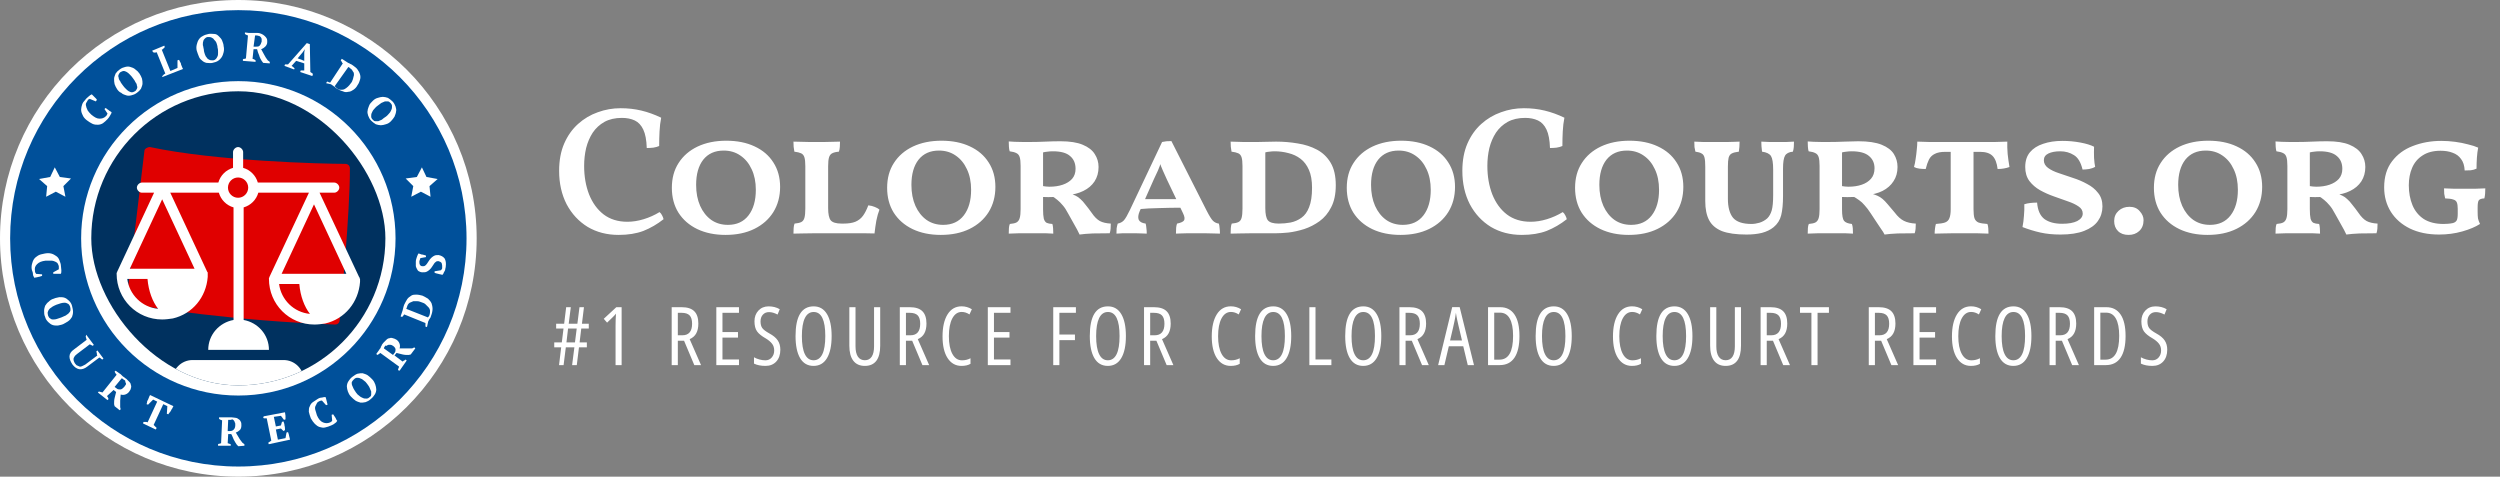 <svg width="493" height="94" viewBox="0 0 493 94" fill="none" xmlns="http://www.w3.org/2000/svg">
<rect x="0" y="0" width="493" height="94" fill="#808080" stroke="none"/>
<path d="M47 94C72.957 94 94 72.957 94 47C94 21.043 72.957 0 47 0C21.043 0 0 21.043 0 47C0 72.957 21.043 94 47 94Z" fill="white"/>
<path d="M47 92C71.853 92 92 71.853 92 47C92 22.147 71.853 2 47 2C22.147 2 2 22.147 2 47C2 71.853 22.147 92 47 92Z" fill="#00509A"/>
<path d="M8.3 54.1V54.4C8.2 54.4 8.1 54.5 8 54.5C7.9 54.5 7.8 54.6 7.6 54.6C7.5 54.6 7.3 54.7 7.2 54.7C7.1 54.7 7 54.7 6.8 54.8C6.7 54.6 6.5 54.4 6.5 54.1C6.5 53.8 6.4 53.5 6.3 53.3C6.2 52.9 6.2 52.5 6.3 52.1C6.4 51.7 6.5 51.4 6.7 51.1C6.9 50.8 7.2 50.6 7.5 50.4C7.8 50.2 8.3 50.1 8.8 50C9.3 49.9 9.7 49.9 10.1 50C10.5 50.1 10.8 50.3 11.1 50.5C11.4 50.7 11.6 51 11.7 51.3C11.8 51.6 12 52 12 52.3C12 52.6 12.1 53 12.1 53.3C12.1 53.6 12.1 53.8 12 54C11.9 54 11.8 54 11.7 54C11.6 54 11.4 54 11.3 54C11.2 54 11 54 10.9 54C10.8 54 10.6 54 10.5 54V53.7L11.6 53.1C11.6 53 11.6 53 11.6 52.9C11.6 52.8 11.6 52.7 11.6 52.6C11.6 52.4 11.5 52.2 11.4 52C11.3 51.8 11.1 51.7 10.9 51.6C10.7 51.5 10.4 51.4 10.1 51.4C9.8 51.4 9.4 51.4 9 51.4C8.2 51.5 7.7 51.7 7.3 52.1C6.9 52.5 6.8 52.9 6.9 53.4C6.9 53.5 6.9 53.7 7 53.8C7.1 53.9 7.1 54 7.1 54L8.3 54.1Z" fill="white"/>
<path d="M10.6 58.9C11 58.7 11.4 58.7 11.7 58.6C12.1 58.6 12.4 58.6 12.7 58.7C13 58.8 13.3 59 13.6 59.3C13.9 59.6 14.1 59.9 14.2 60.3C14.3 60.7 14.4 61.1 14.4 61.5C14.4 61.9 14.3 62.2 14.2 62.5C14 62.8 13.8 63.1 13.5 63.3C13.2 63.5 12.9 63.7 12.5 63.9C12.1 64.1 11.7 64.1 11.4 64.2C11 64.2 10.7 64.2 10.4 64.1C10.1 64 9.8 63.8 9.5 63.5C9.2 63.2 9 62.9 8.9 62.5C8.7 62.1 8.7 61.7 8.7 61.3C8.7 60.9 8.8 60.6 8.9 60.3C9.1 60 9.3 59.7 9.6 59.5C9.9 59.2 10.2 59 10.6 58.9ZM11.1 60.1C10.8 60.2 10.5 60.4 10.3 60.5C10.1 60.7 9.8 60.8 9.7 61C9.5 61.2 9.5 61.4 9.4 61.6C9.4 61.8 9.4 62 9.5 62.3C9.6 62.5 9.7 62.7 9.9 62.8C10 62.9 10.2 63 10.4 63C10.6 63 10.9 63 11.2 62.9C11.5 62.8 11.8 62.7 12.1 62.6C12.4 62.5 12.7 62.3 13 62.2C13.2 62 13.5 61.9 13.6 61.7C13.8 61.5 13.9 61.3 13.9 61.1C13.9 60.9 13.9 60.7 13.8 60.4C13.7 60.2 13.6 60 13.4 59.9C13.2 59.8 13 59.7 12.8 59.7C12.6 59.7 12.3 59.7 12 59.8C11.7 59.9 11.4 60 11.1 60.1Z" fill="white"/>
<path d="M17 66L18.5 68L18.3 68.2C18.1 68.1 17.9 68 17.7 67.9L15.2 69.8C15 70 14.8 70.1 14.7 70.3C14.6 70.5 14.5 70.6 14.5 70.8C14.5 71 14.5 71.1 14.6 71.3C14.7 71.5 14.7 71.6 14.9 71.8C15 71.9 15.1 72.1 15.3 72.1C15.4 72.2 15.6 72.2 15.7 72.3C15.9 72.3 16 72.3 16.2 72.2C16.4 72.1 16.6 72 16.8 71.9L19.2 70.1C19.1 70 19.1 69.9 19.1 69.7C19.1 69.6 19 69.4 19 69.3L19.2 69.1L20.4 70.7L20.2 70.9C20.1 70.9 20 70.8 19.9 70.7C19.8 70.6 19.7 70.6 19.6 70.5L17.2 72.3C16.7 72.7 16.1 72.9 15.6 72.8C15.1 72.7 14.7 72.4 14.3 71.9C13.9 71.3 13.7 70.8 13.7 70.3C13.7 69.8 14 69.3 14.6 68.9L17.1 67C17 66.9 17 66.8 17 66.7C17 66.6 16.9 66.5 16.9 66.4L17 66Z" fill="white"/>
<path d="M21.1 78.1C21.2 78.2 21.2 78.3 21.3 78.4C21.3 78.5 21.4 78.6 21.4 78.7L21.2 78.9L19.3 77.4L19.5 77.2C19.6 77.2 19.7 77.3 19.9 77.3C20 77.3 20.1 77.4 20.2 77.4L23 73.9C22.8 73.7 22.7 73.5 22.6 73.3L22.8 73.1L23.5 73.6C23.6 73.7 23.7 73.7 23.8 73.8C23.9 73.9 24 74 24.1 74.1C24.2 74.2 24.3 74.3 24.5 74.4C24.6 74.5 24.7 74.6 24.9 74.7C25.1 74.9 25.3 75.1 25.5 75.3C25.7 75.5 25.8 75.7 25.8 75.9C25.9 76.1 25.9 76.3 25.8 76.6C25.8 76.8 25.6 77 25.5 77.2C25.3 77.5 25 77.7 24.7 77.8C24.4 77.9 24.1 77.9 23.8 77.8C23.8 78.2 23.7 78.6 23.7 79C23.7 79.4 23.7 79.8 23.7 80.3L23.8 80.7L23.6 80.9L22.6 80.1L22.5 79.7C22.5 79.3 22.5 78.9 22.6 78.5C22.7 78.1 22.8 77.7 22.9 77.3L22.4 76.9L21.1 78.1ZM24.3 74.8C24.2 74.7 24.1 74.6 24 74.6L22.6 76.3L23 76.6C23.2 76.8 23.5 76.8 23.7 76.8C24 76.8 24.2 76.6 24.5 76.3C24.6 76.1 24.7 76 24.8 75.9C24.8 75.8 24.9 75.6 24.8 75.5C24.7 75.4 24.7 75.2 24.7 75.1C24.7 75 24.4 74.9 24.3 74.8Z" fill="white"/>
<path d="M30.7 84.7L28.2 83.5L28.3 83.2C28.4 83.2 28.5 83.2 28.7 83.2C28.8 83.2 29 83.2 29.1 83.3L31 79.2L30.2 78.8L29.2 79.8L28.9 79.7C28.9 79.6 29 79.5 29 79.3C29 79.1 29.1 79 29.2 78.8C29.3 78.6 29.3 78.5 29.4 78.3C29.5 78.1 29.5 78 29.6 77.9L34.2 80.1C34.1 80.2 34.1 80.3 34 80.5C33.9 80.6 33.8 80.8 33.7 81C33.6 81.2 33.5 81.3 33.4 81.4C33.3 81.5 33.2 81.7 33.2 81.7L32.9 81.6L33 80.1L32.2 79.7L30.3 83.8C30.4 83.9 30.5 84 30.6 84.1C30.7 84.2 30.8 84.3 30.9 84.4L30.7 84.7Z" fill="white"/>
<path d="M44.9 87.4C45 87.4 45.1 87.5 45.2 87.5C45.3 87.5 45.4 87.6 45.5 87.6V87.9H43V87.6C43.1 87.5 43.2 87.5 43.3 87.5C43.4 87.5 43.5 87.4 43.6 87.4L43.8 82.9C43.5 82.8 43.3 82.7 43.2 82.6V82.3H44C44.1 82.3 44.2 82.3 44.4 82.3C44.5 82.3 44.7 82.3 44.8 82.3C44.9 82.3 45.1 82.3 45.3 82.3C45.5 82.3 45.6 82.3 45.7 82.3C46 82.3 46.3 82.4 46.5 82.4C46.7 82.4 47 82.6 47.1 82.7C47.3 82.8 47.4 83 47.5 83.2C47.6 83.4 47.6 83.6 47.6 83.9C47.6 84.3 47.5 84.6 47.3 84.8C47.1 85 46.8 85.2 46.5 85.3C46.7 85.6 46.9 86 47.1 86.3C47.3 86.7 47.6 87 47.8 87.3L48.2 87.6V87.9L47 88L46.7 87.7C46.5 87.4 46.3 87.1 46.1 86.7C45.9 86.3 45.8 85.9 45.6 85.6H45L44.9 87.4ZM45.4 82.8C45.2 82.8 45.1 82.8 45 82.8L44.9 85H45.4C45.7 85 45.9 84.9 46.1 84.7C46.3 84.5 46.4 84.2 46.4 83.8C46.4 83.6 46.4 83.4 46.3 83.3C46.3 83.2 46.2 83 46.1 82.9C46 82.8 45.9 82.7 45.8 82.7C45.7 82.7 45.6 82.8 45.4 82.8Z" fill="white"/>
<path d="M56.2 81.3C56.2 81.5 56.3 81.8 56.3 82C56.3 82.2 56.3 82.5 56.3 82.7L56 82.8L55.4 82L54 82.2L54.4 84.1L55.4 83.9L55.6 83.2L55.9 83.1C56 83.4 56.1 83.6 56.1 83.9C56.2 84.2 56.2 84.5 56.2 84.8L55.9 85L55.4 84.5L54.4 84.7L54.8 86.7L56.3 86.4L56.5 85.3L56.8 85.2C56.8 85.3 56.9 85.4 56.9 85.5C56.9 85.6 57 85.7 57 85.9C57 86 57.1 86.2 57.1 86.3C57.1 86.4 57.2 86.6 57.2 86.7L53 87.6L52.9 87.3C53 87.2 53.1 87.2 53.2 87.1C53.3 87 53.4 87 53.5 86.9L52.6 82.5C52.5 82.5 52.4 82.5 52.2 82.5C52.1 82.5 52 82.5 51.9 82.4L52 82.1L56.2 81.3Z" fill="white"/>
<path d="M65.4 81.8L65.7 81.7C65.8 81.8 65.8 81.9 65.9 82C66 82.1 66 82.2 66.1 82.3C66.2 82.4 66.2 82.5 66.3 82.7C66.4 82.8 66.4 82.9 66.5 83C66.4 83.2 66.2 83.4 66 83.5C65.8 83.7 65.5 83.8 65.3 83.9C64.9 84.1 64.5 84.2 64.1 84.3C63.7 84.4 63.4 84.3 63 84.2C62.7 84.1 62.4 83.9 62.1 83.6C61.8 83.3 61.6 83 61.3 82.5C61.1 82 61 81.6 60.9 81.2C60.9 80.8 60.9 80.4 61.1 80.1C61.2 79.8 61.4 79.5 61.7 79.3C62 79.1 62.3 78.9 62.6 78.7C62.9 78.5 63.2 78.4 63.5 78.4C63.8 78.3 64 78.3 64.2 78.3C64.2 78.4 64.3 78.5 64.3 78.6C64.3 78.7 64.4 78.9 64.4 79C64.4 79.1 64.5 79.3 64.5 79.4C64.5 79.5 64.6 79.7 64.6 79.8L64.3 79.9L63.5 79C63.4 79 63.4 79 63.3 79C63.2 79 63.1 79.1 63 79.1C62.8 79.2 62.6 79.3 62.5 79.5C62.4 79.7 62.3 79.9 62.2 80.1C62.1 80.3 62.1 80.6 62.2 80.9C62.3 81.2 62.4 81.6 62.5 81.9C62.8 82.6 63.2 83.1 63.7 83.3C64.2 83.5 64.6 83.5 65.1 83.3C65.2 83.2 65.3 83.2 65.4 83.1C65.5 83 65.5 83 65.5 82.9L65.4 81.8Z" fill="white"/>
<path d="M69.2 78.2C68.9 77.9 68.7 77.5 68.6 77.2C68.5 76.9 68.4 76.5 68.4 76.2C68.4 75.9 68.5 75.5 68.7 75.2C68.9 74.9 69.1 74.6 69.5 74.3C69.9 74 70.2 73.8 70.5 73.7C70.9 73.6 71.2 73.6 71.5 73.6C71.8 73.7 72.2 73.8 72.5 74C72.8 74.2 73.1 74.5 73.4 74.8C73.7 75.1 73.9 75.5 74 75.8C74.1 76.1 74.2 76.5 74.2 76.8C74.2 77.1 74.1 77.5 73.9 77.8C73.7 78.1 73.5 78.4 73.1 78.7C72.8 79 72.4 79.2 72.1 79.3C71.7 79.4 71.4 79.4 71.1 79.4C70.8 79.3 70.4 79.2 70.1 79C69.8 78.8 69.5 78.5 69.2 78.2ZM70.2 77.4C70.4 77.7 70.6 77.9 70.9 78.1C71.1 78.3 71.4 78.4 71.6 78.5C71.8 78.6 72 78.6 72.3 78.6C72.5 78.6 72.7 78.5 72.9 78.3C73.1 78.2 73.2 78 73.2 77.8C73.2 77.6 73.2 77.4 73.2 77.2C73.1 77 73 76.7 72.9 76.5C72.8 76.2 72.6 76 72.4 75.7C72.2 75.4 72 75.2 71.7 75C71.5 74.8 71.3 74.7 71 74.6C70.8 74.5 70.6 74.5 70.4 74.5C70.2 74.5 70 74.6 69.8 74.8C69.6 75 69.5 75.1 69.4 75.3C69.3 75.5 69.4 75.7 69.4 75.9C69.5 76.1 69.6 76.4 69.7 76.6C69.8 76.8 70 77.1 70.2 77.4Z" fill="white"/>
<path d="M79.4 71.3C79.5 71.2 79.6 71.1 79.7 71.1C79.8 71 79.9 71 80 70.9L80.2 71.1L78.8 73.1L78.5 73C78.5 72.9 78.5 72.7 78.6 72.6C78.6 72.5 78.7 72.4 78.7 72.3L75 69.6C74.8 69.8 74.6 69.9 74.4 70L74.2 69.8L74.7 69.1C74.8 69 74.8 68.9 74.9 68.8C75 68.7 75.1 68.6 75.1 68.4C75.2 68.3 75.3 68.1 75.3 68C75.4 67.9 75.5 67.7 75.6 67.6C75.8 67.4 76 67.2 76.2 67C76.4 66.8 76.6 66.7 76.8 66.7C77 66.6 77.2 66.6 77.5 66.7C77.8 66.8 77.9 66.8 78.2 67C78.5 67.2 78.7 67.5 78.8 67.8C78.9 68.1 78.9 68.4 78.8 68.7C79.2 68.7 79.6 68.7 80 68.7C80.4 68.7 80.8 68.7 81.3 68.7L81.7 68.5L81.9 68.7L81 69.9L80.6 70C80.2 70 79.8 70 79.4 69.9C79 69.8 78.6 69.7 78.2 69.6L77.8 70.1L79.4 71.3ZM75.9 68.3C75.8 68.4 75.7 68.6 75.7 68.7L77.5 70L77.8 69.6C78 69.4 78 69.1 78 68.9C78 68.7 77.8 68.4 77.5 68.2C77.3 68.1 77.2 68 77 68C76.9 68 76.7 68 76.6 68C76.5 68 76.4 68.1 76.2 68.2C76 68.1 75.9 68.2 75.9 68.3Z" fill="white"/>
<path d="M84.2 64.5L83.9 64.4C83.9 64.3 83.9 64.2 83.9 64.1C83.9 64 83.9 63.9 83.9 63.7L79.7 62C79.6 62.1 79.6 62.2 79.5 62.3C79.4 62.4 79.3 62.5 79.3 62.5L79 62.4L79.3 61.5C79.3 61.4 79.4 61.3 79.4 61.2C79.4 61.1 79.5 60.9 79.5 60.8C79.5 60.7 79.6 60.5 79.6 60.4C79.6 60.3 79.7 60.2 79.7 60.1C79.9 59.7 80.1 59.3 80.3 59C80.5 58.7 80.8 58.5 81.1 58.3C81.4 58.1 81.8 58.1 82.1 58.1C82.5 58.1 82.9 58.2 83.3 58.3C83.7 58.5 84.1 58.7 84.4 58.9C84.7 59.2 84.9 59.4 85.1 59.8C85.2 60.1 85.3 60.5 85.3 60.9C85.3 61.3 85.2 61.8 85 62.3C85 62.4 84.9 62.5 84.9 62.6C84.8 62.7 84.8 62.8 84.7 62.9C84.6 63 84.6 63.1 84.5 63.3C84.4 63.4 84.4 63.5 84.4 63.6L84.2 64.5ZM80.3 60.4C80.3 60.5 80.2 60.6 80.2 60.7C80.2 60.8 80.1 60.9 80.1 60.9L84.4 62.6C84.4 62.6 84.4 62.5 84.5 62.5C84.5 62.5 84.5 62.4 84.6 62.3C84.7 62.2 84.6 62.2 84.7 62.2V62.1C84.8 61.8 84.8 61.5 84.8 61.3C84.8 61.1 84.7 60.8 84.5 60.6C84.3 60.4 84.1 60.2 83.9 60C83.7 59.8 83.4 59.7 83.1 59.6C82.8 59.5 82.6 59.4 82.3 59.4C82 59.4 81.8 59.4 81.5 59.4C81.3 59.5 81 59.6 80.8 59.7C80.5 59.9 80.4 60.1 80.3 60.4Z" fill="white"/>
<path d="M86.9 53.3C87 53.3 87 53.2 87.1 53.1C87.2 53 87.2 52.9 87.2 52.7C87.2 52.4 87.2 52.2 87.1 51.9C87 51.7 86.8 51.6 86.5 51.5C86.3 51.5 86.1 51.5 86 51.6C85.9 51.7 85.7 51.8 85.6 52C85.5 52.2 85.3 52.4 85.2 52.6C85.1 52.8 84.9 53 84.7 53.2C84.5 53.4 84.3 53.5 84.1 53.6C83.9 53.7 83.6 53.7 83.3 53.7C83 53.7 82.8 53.6 82.6 53.5C82.4 53.4 82.3 53.2 82.2 53C82.1 52.8 82 52.6 82 52.4C82 52.2 82 51.9 82 51.6C82 51.3 82.1 51 82.2 50.7C82.3 50.4 82.4 50.2 82.5 50C82.6 50 82.7 50 82.9 50.1C83.1 50.2 83.2 50.2 83.3 50.2C83.4 50.2 83.6 50.3 83.7 50.3C83.8 50.3 83.9 50.4 84 50.4V50.7L82.9 50.9C82.9 51 82.8 51.1 82.8 51.2C82.8 51.3 82.7 51.4 82.7 51.6C82.7 51.8 82.7 52 82.8 52.2C82.9 52.4 83.1 52.5 83.3 52.5C83.5 52.5 83.7 52.5 83.8 52.4C84 52.3 84.1 52.1 84.2 52C84.3 51.8 84.5 51.6 84.6 51.4C84.7 51.2 84.9 51 85.1 50.8C85.3 50.6 85.5 50.5 85.7 50.4C85.9 50.3 86.2 50.3 86.5 50.3C87 50.4 87.4 50.6 87.7 51C87.9 51.4 88 51.9 87.9 52.6C87.9 52.8 87.8 52.9 87.8 53.1C87.8 53.3 87.7 53.4 87.6 53.6C87.5 53.7 87.5 53.9 87.4 54C87.3 54.1 87.3 54.2 87.2 54.2C87.1 54.2 87 54.1 86.8 54.1C86.7 54.1 86.5 54 86.4 54C86.3 54 86.1 53.9 86 53.9C85.9 53.9 85.8 53.8 85.7 53.8V53.5L86.9 53.3Z" fill="white"/>
<path d="M20.6 21.5L20.8 21.3C20.9 21.3 21 21.4 21.1 21.5C21.2 21.6 21.3 21.6 21.4 21.7C21.5 21.8 21.6 21.9 21.7 21.9C21.8 22 21.9 22.1 22 22.1C22 22.3 21.9 22.5 21.7 22.8C21.6 23 21.4 23.3 21.2 23.5C20.9 23.8 20.6 24.1 20.3 24.3C20 24.5 19.6 24.6 19.3 24.6C19 24.6 18.6 24.6 18.2 24.4C17.8 24.2 17.5 24 17.1 23.7C16.7 23.4 16.4 23 16.3 22.7C16.1 22.3 16 22 16 21.6C16 21.3 16.1 20.9 16.2 20.6C16.3 20.3 16.5 20 16.8 19.7C17 19.4 17.3 19.2 17.5 19C17.7 18.8 17.9 18.7 18.1 18.6C18.2 18.7 18.2 18.7 18.3 18.8C18.4 18.9 18.5 19 18.6 19.1C18.7 19.2 18.8 19.3 18.9 19.4C19 19.5 19.1 19.6 19.1 19.7L18.9 20L17.7 19.5C17.6 19.5 17.6 19.6 17.5 19.6C17.4 19.6 17.3 19.7 17.3 19.8C17.2 20 17.1 20.1 17 20.3C16.9 20.5 16.9 20.7 17 21C17 21.2 17.2 21.5 17.3 21.8C17.5 22.1 17.7 22.3 18 22.6C18.6 23.1 19.1 23.4 19.6 23.4C20.1 23.4 20.5 23.3 20.9 22.9C21 22.8 21.1 22.7 21.1 22.6C21.2 22.5 21.2 22.4 21.2 22.4L20.6 21.5Z" fill="white"/>
<path d="M23.1 17.6C22.9 17.3 22.7 16.9 22.6 16.6C22.5 16.2 22.5 15.9 22.5 15.5C22.5 15.2 22.7 14.8 22.8 14.5C23 14.2 23.3 13.9 23.6 13.7C24 13.4 24.3 13.3 24.7 13.2C25.1 13.1 25.4 13.1 25.7 13.2C26 13.3 26.4 13.4 26.7 13.7C27 13.9 27.3 14.2 27.5 14.5C27.7 14.8 27.9 15.2 28 15.5C28.1 15.9 28.1 16.2 28.1 16.5C28.1 16.8 27.9 17.2 27.8 17.5C27.6 17.8 27.3 18.1 27 18.3C26.6 18.6 26.3 18.7 25.9 18.8C25.5 18.9 25.2 18.9 24.9 18.8C24.6 18.7 24.2 18.6 23.9 18.3C23.6 18.2 23.3 17.9 23.1 17.6ZM24.2 16.8C24.4 17.1 24.6 17.3 24.8 17.5C25 17.7 25.2 17.9 25.4 18C25.6 18.1 25.8 18.2 26 18.2C26.2 18.2 26.4 18.1 26.6 18C26.8 17.9 26.9 17.7 27 17.5C27.1 17.3 27.1 17.1 27 16.9C27 16.7 26.9 16.4 26.7 16.2C26.6 15.9 26.4 15.7 26.2 15.4C26 15.1 25.8 14.9 25.6 14.7C25.4 14.5 25.2 14.3 25 14.2C24.8 14.1 24.6 14 24.4 14C24.2 14 24 14.1 23.8 14.2C23.6 14.3 23.5 14.5 23.4 14.7C23.3 14.9 23.3 15.1 23.4 15.3C23.4 15.5 23.5 15.8 23.7 16C23.8 16.3 24 16.5 24.2 16.8Z" fill="white"/>
<path d="M30 10L32.4 9L32.5 9.3C32.4 9.4 32.3 9.5 32.2 9.6C32.1 9.7 32 9.8 31.9 9.8L33.6 14L35 13.4V11.9L35.3 11.8C35.4 11.9 35.4 12 35.5 12.2C35.6 12.3 35.7 12.5 35.7 12.7C35.8 12.9 35.8 13 35.9 13.2C36 13.4 36 13.5 36.1 13.6L32 15.2V15C32.1 14.9 32.2 14.8 32.3 14.7C32.4 14.6 32.5 14.6 32.6 14.5L30.9 10.3C30.6 10.4 30.4 10.4 30.2 10.3L30 10Z" fill="white"/>
<path d="M38.8 10C38.7 9.6 38.7 9.2 38.8 8.8C38.9 8.4 39 8.1 39.2 7.8C39.4 7.5 39.6 7.3 40 7.1C40.3 6.9 40.7 6.8 41.1 6.7C41.5 6.6 41.9 6.7 42.3 6.7C42.7 6.7 43 7 43.2 7.2C43.4 7.4 43.7 7.7 43.8 8C43.9 8.3 44.1 8.7 44.1 9.1C44.2 9.5 44.2 9.9 44.1 10.3C44 10.7 43.9 11 43.7 11.3C43.5 11.6 43.3 11.8 43 12C42.7 12.2 42.3 12.3 41.9 12.4C41.5 12.5 41.1 12.4 40.7 12.4C40.3 12.3 40 12.1 39.8 11.9C39.5 11.7 39.3 11.4 39.2 11.1C39.1 10.8 38.9 10.4 38.8 10ZM40.2 9.8C40.2 10.1 40.3 10.4 40.4 10.7C40.5 11 40.6 11.2 40.8 11.4C40.9 11.6 41.1 11.7 41.3 11.8C41.5 11.9 41.7 11.9 42 11.9C42.2 11.9 42.4 11.8 42.6 11.6C42.7 11.5 42.8 11.3 42.9 11.1C43 10.9 43 10.6 43 10.3C43 10 43 9.7 42.9 9.4C42.9 9.1 42.8 8.8 42.7 8.5C42.6 8.2 42.4 8 42.2 7.8C42.1 7.6 41.9 7.5 41.7 7.4C41.5 7.3 41.3 7.3 41 7.3C40.8 7.3 40.6 7.4 40.4 7.6C40.3 7.7 40.1 7.9 40.1 8.1C40 8.3 40 8.6 40 8.9C40.1 9.1 40.1 9.5 40.2 9.8Z" fill="white"/>
<path d="M49.8 11.6C49.9 11.6 50 11.7 50.1 11.7C50.2 11.8 50.3 11.8 50.4 11.9V12.2L47.9 12V11.7C48 11.6 48.1 11.6 48.2 11.6C48.3 11.6 48.4 11.6 48.5 11.5L48.9 7C48.6 6.9 48.4 6.8 48.3 6.7V6.4L49.1 6.5C49.2 6.5 49.3 6.5 49.5 6.5C49.6 6.5 49.8 6.5 49.9 6.5C50.1 6.5 50.2 6.5 50.4 6.5C50.6 6.5 50.7 6.5 50.8 6.5C51.1 6.5 51.4 6.6 51.6 6.7C51.8 6.8 52 6.9 52.2 7.1C52.4 7.3 52.5 7.4 52.6 7.6C52.7 7.8 52.7 8 52.7 8.3C52.7 8.7 52.5 9 52.3 9.2C52.1 9.4 51.8 9.6 51.5 9.7C51.7 10.1 51.9 10.4 52.1 10.8C52.3 11.2 52.5 11.5 52.8 11.9L53.2 12.2V12.5L51.9 12.4L51.6 12C51.4 11.7 51.2 11.3 51.1 10.9C50.9 10.5 50.8 10.1 50.7 9.7H50L49.8 11.6ZM50.7 7C50.5 7 50.4 7 50.3 7L50 9.2H50.5C50.8 9.2 51 9.2 51.2 9C51.4 8.8 51.5 8.5 51.6 8.2C51.6 8 51.6 7.8 51.6 7.7C51.6 7.6 51.5 7.4 51.4 7.3C51.3 7.2 51.2 7.1 51.1 7.1C51 7.1 50.8 7 50.7 7Z" fill="white"/>
<path d="M58 13.7L56.1 13L56.2 12.7C56.3 12.7 56.4 12.7 56.5 12.7C56.6 12.7 56.7 12.7 56.8 12.7L60.5 8.5L61.1 8.7L61.2 14.2C61.3 14.3 61.4 14.3 61.5 14.4C61.6 14.5 61.7 14.5 61.7 14.6L61.6 15L59.2 14.2L59.3 13.9C59.4 13.9 59.5 13.9 59.7 13.9C59.9 13.9 59.9 13.9 60 13.9V12.5L58.4 12L57.5 13C57.7 13.1 57.9 13.3 58.1 13.5L58 13.7ZM58.7 11.5L60 12V10.4L60.1 9.7L59.7 10.3L58.7 11.5Z" fill="white"/>
<path d="M64.3 16.4L64.5 16.1C64.6 16.1 64.7 16.1 64.8 16.2C64.9 16.2 65 16.3 65.1 16.3L67.6 12.5C67.5 12.4 67.4 12.3 67.4 12.2C67.3 12.1 67.3 12 67.2 11.9L67.4 11.6L68.2 12.1C68.3 12.2 68.4 12.2 68.5 12.3C68.6 12.4 68.7 12.4 68.9 12.5C69 12.6 69.1 12.6 69.3 12.7C69.4 12.8 69.5 12.8 69.6 12.9C70 13.2 70.3 13.4 70.5 13.7C70.7 14 70.9 14.3 71 14.7C71.1 15 71.1 15.4 71 15.7C70.9 16 70.8 16.4 70.5 16.8C70.3 17.2 70 17.5 69.7 17.7C69.4 17.9 69.1 18.1 68.7 18.1C68.3 18.2 68 18.2 67.6 18C67.2 17.9 66.8 17.7 66.3 17.4C66.2 17.4 66.2 17.3 66.1 17.2C66 17.1 65.9 17.1 65.8 17C65.7 16.9 65.6 16.8 65.5 16.8C65.4 16.7 65.3 16.6 65.2 16.6L64.3 16.4ZM69.1 13.5C69 13.4 68.9 13.4 68.9 13.3C68.8 13.3 68.7 13.2 68.7 13.2L66 17C66 17 66 17 66.1 17.1L66.2 17.2L66.3 17.3L66.4 17.4C66.7 17.6 66.9 17.7 67.2 17.7C67.4 17.7 67.7 17.7 67.9 17.6C68.1 17.5 68.4 17.3 68.6 17.1C68.8 16.9 69 16.7 69.2 16.4C69.4 16.2 69.5 15.9 69.6 15.6C69.7 15.3 69.7 15.1 69.8 14.8C69.8 14.5 69.8 14.3 69.6 14.1C69.5 13.9 69.4 13.7 69.1 13.5Z" fill="white"/>
<path d="M73.5 19.9C73.8 19.6 74.1 19.4 74.5 19.3C74.8 19.2 75.2 19.1 75.5 19.1C75.8 19.1 76.2 19.2 76.5 19.3C76.8 19.5 77.1 19.7 77.4 20C77.7 20.3 77.9 20.7 78 21C78.1 21.3 78.2 21.7 78.1 22C78.1 22.3 77.9 22.7 77.8 23C77.6 23.3 77.4 23.6 77.1 23.9C76.8 24.2 76.5 24.4 76.1 24.5C75.8 24.6 75.4 24.7 75.1 24.7C74.8 24.7 74.4 24.6 74.1 24.5C73.8 24.3 73.5 24.1 73.2 23.8C72.9 23.5 72.7 23.1 72.6 22.8C72.5 22.5 72.4 22.1 72.5 21.8C72.5 21.5 72.7 21.1 72.8 20.8C72.9 20.5 73.2 20.2 73.5 19.9ZM74.4 20.9C74.1 21.1 73.9 21.4 73.7 21.6C73.5 21.8 73.4 22.1 73.3 22.3C73.2 22.5 73.2 22.7 73.2 23C73.2 23.2 73.3 23.4 73.5 23.6C73.7 23.8 73.8 23.9 74 23.9C74.2 23.9 74.4 23.9 74.6 23.9C74.8 23.8 75.1 23.7 75.3 23.6C75.5 23.4 75.8 23.2 76.1 23C76.4 22.8 76.6 22.5 76.8 22.3C77 22.1 77.1 21.8 77.2 21.6C77.3 21.4 77.3 21.2 77.3 20.9C77.3 20.7 77.2 20.5 77 20.3C76.8 20.1 76.7 20 76.5 20C76.3 20 76.1 20 75.9 20C75.7 20.1 75.4 20.2 75.2 20.3C74.9 20.5 74.7 20.7 74.4 20.9Z" fill="white"/>
<path d="M81.1 38.8L81.5 36.7L80 35.2L82.2 34.9L83.2 33L84.1 34.9L86.3 35.3L84.7 36.7L84.9 38.8L83 37.8L81.1 38.8Z" fill="white"/>
<path d="M12.9 38.8L12.5 36.7L14 35.2L11.8 34.9L10.8 33L9.9 34.9L7.7 35.3L9.3 36.7L9.1 38.8L11 37.8L12.9 38.8Z" fill="white"/>
<path d="M47 78C64.121 78 78 64.121 78 47C78 29.879 64.121 16 47 16C29.879 16 16 29.879 16 47C16 64.121 29.879 78 47 78Z" fill="white"/>
<g clip-path="url(#clip0_149_2710)">
<rect x="18" y="18" width="58" height="58" rx="29" fill="#00315F"/>
<path d="M28.483 29.737L25 58.842C25 59.395 25.183 59.763 25.733 59.947C29.583 60.684 46.083 63.263 66.067 64C66.617 64 66.983 63.632 66.983 63.079C67.35 59.026 69 42.263 69 33.237C69 32.684 68.633 32.316 68.083 32.316C63.5 32.316 42.417 31.763 29.583 29C29.033 29 28.483 29.368 28.483 29.737Z" fill="#E00000"/>
<path fill-rule="evenodd" clip-rule="evenodd" d="M64.114 63.8C63.416 63.9 62.717 64 62.019 64C57.029 64 53.037 60 53.037 55C53.037 54.9 53.037 54.9 53.037 54.8C53.137 54.7 53.137 54.7 53.137 54.6L60.921 38H50.942C50.543 39.4 49.445 40.5 48.048 40.9V63.1C50.842 63.6 53.037 66 53.037 69H41.062C41.062 66 43.258 63.6 46.052 63.1V40.9C44.655 40.5 43.557 39.4 43.158 38H33.578L40.863 53.6C40.963 53.7 40.963 53.7 40.963 53.8C40.963 53.9 40.963 53.9 40.963 54C40.963 54.2 40.963 54.4 40.963 54.6C40.663 58.6 37.969 61.9 34.077 62.8C33.378 62.9 32.68 63 31.981 63C26.992 63 23 59 23 54C23 53.9 23 53.9 23 53.8C23.1 53.7 23.1 53.7 23.1 53.6L30.385 38H27.99C27.491 38 26.992 37.5 26.992 37C26.992 36.5 27.491 36 27.99 36H43.058C43.457 34.6 44.555 33.5 45.952 33.1V30C45.952 29.5 46.451 29 46.95 29C47.449 29 47.948 29.5 47.948 30V33.1C49.345 33.5 50.443 34.6 50.842 36H65.911C66.41 36 66.909 36.5 66.909 37C66.909 37.5 66.41 38 65.911 38H63.017L70.8 54.6C70.9 54.7 70.9 54.7 70.9 54.8C70.9 54.8 70.9 54.9 71 55C71 55.2 71 55.4 71 55.6C70.701 59.6 68.006 62.9 64.114 63.8ZM31.183 60.9C30.085 59.5 29.287 57.4 29.087 55H25.096C25.495 58.1 27.99 60.6 31.183 60.9ZM25.595 53H38.368L31.981 39.3L25.595 53ZM46.95 35C45.852 35 44.954 35.9 44.954 37C44.954 38.1 45.852 39 46.95 39C48.048 39 48.946 38.1 48.946 37C48.946 35.9 48.048 35 46.95 35ZM61.121 61.9C60.023 60.5 59.224 58.4 59.025 56H55.033C55.432 59.1 57.927 61.6 61.121 61.9ZM61.919 40.3L55.532 54H68.306L61.919 40.3ZM37.969 71H55.931C58.127 71 59.923 72.8 59.923 75V77H33.977V75C33.977 72.8 35.773 71 37.969 71Z" fill="white"/>
</g>
<path d="M121.996 46.324C119.692 46.324 117.652 45.796 115.876 44.74C114.124 43.66 112.744 42.172 111.736 40.276C110.752 38.356 110.26 36.16 110.26 33.688C110.26 31.624 110.596 29.824 111.268 28.288C111.94 26.752 112.852 25.468 114.004 24.436C115.156 23.404 116.452 22.636 117.892 22.132C119.332 21.604 120.832 21.34 122.392 21.34C123.832 21.34 125.2 21.496 126.496 21.808C127.792 22.12 129.088 22.588 130.384 23.212C130.216 24.052 130.108 24.952 130.06 25.912C130.012 26.848 129.988 27.808 129.988 28.792C129.676 28.936 129.292 29.044 128.836 29.116C128.404 29.164 127.972 29.188 127.54 29.188C127.492 27.628 127.264 26.416 126.856 25.552C126.448 24.688 125.884 24.088 125.164 23.752C124.444 23.416 123.604 23.248 122.644 23.248C121.3 23.248 120.148 23.512 119.188 24.04C118.252 24.568 117.484 25.276 116.884 26.164C116.308 27.052 115.876 28.06 115.588 29.188C115.324 30.316 115.192 31.492 115.192 32.716C115.192 34.78 115.516 36.652 116.164 38.332C116.836 40.012 117.796 41.332 119.044 42.292C120.316 43.252 121.876 43.732 123.724 43.732C124.756 43.732 125.824 43.564 126.928 43.228C128.032 42.892 129.076 42.424 130.06 41.824C130.252 41.968 130.42 42.184 130.564 42.472C130.708 42.736 130.804 42.988 130.852 43.228C129.604 44.212 128.284 44.98 126.892 45.532C125.5 46.06 123.868 46.324 121.996 46.324ZM143.073 46.324C140.961 46.324 139.101 45.94 137.493 45.172C135.909 44.404 134.673 43.324 133.785 41.932C132.921 40.54 132.489 38.908 132.489 37.036C132.489 35.14 132.933 33.508 133.821 32.14C134.709 30.748 135.957 29.668 137.565 28.9C139.197 28.132 141.081 27.748 143.217 27.748C145.353 27.748 147.213 28.12 148.797 28.864C150.405 29.608 151.641 30.664 152.505 32.032C153.393 33.4 153.837 35.008 153.837 36.856C153.837 38.728 153.393 40.384 152.505 41.824C151.617 43.24 150.369 44.344 148.761 45.136C147.153 45.928 145.257 46.324 143.073 46.324ZM143.541 44.344C145.293 44.344 146.649 43.72 147.609 42.472C148.569 41.224 149.049 39.544 149.049 37.432C149.049 35.872 148.773 34.516 148.221 33.364C147.693 32.212 146.949 31.312 145.989 30.664C145.053 30.016 143.961 29.692 142.713 29.692C140.985 29.692 139.641 30.292 138.681 31.492C137.745 32.692 137.277 34.348 137.277 36.46C137.277 38.02 137.541 39.4 138.069 40.6C138.597 41.776 139.329 42.7 140.265 43.372C141.201 44.02 142.293 44.344 143.541 44.344ZM166.333 44.092C167.293 44.092 168.073 43.972 168.673 43.732C169.297 43.468 169.801 43.072 170.185 42.544C170.569 42.016 170.917 41.332 171.229 40.492C171.709 40.54 172.141 40.648 172.525 40.816C172.909 40.96 173.209 41.14 173.425 41.356C173.185 41.956 172.981 42.676 172.813 43.516C172.669 44.356 172.549 45.196 172.453 46.036C171.949 46.036 171.301 46.024 170.509 46C169.717 46 168.865 46 167.953 46C167.065 46 166.201 46 165.361 46C164.785 46 164.077 46 163.237 46C162.397 46 161.521 46 160.609 46C159.721 46.024 158.905 46.036 158.161 46.036C157.417 46.06 156.853 46.072 156.469 46.072C156.469 45.712 156.481 45.352 156.505 44.992C156.529 44.632 156.589 44.332 156.685 44.092C157.237 44.044 157.669 43.948 157.981 43.804C158.293 43.66 158.509 43.384 158.629 42.976C158.749 42.544 158.809 41.932 158.809 41.14V32.752C158.809 31.984 158.749 31.408 158.629 31.024C158.509 30.64 158.293 30.376 157.981 30.232C157.669 30.088 157.225 29.98 156.649 29.908C156.601 29.644 156.553 29.32 156.505 28.936C156.481 28.528 156.469 28.192 156.469 27.928C156.997 27.928 157.513 27.94 158.017 27.964C158.521 27.964 159.025 27.976 159.529 28C160.033 28 160.537 28 161.041 28C161.521 28 162.037 28 162.589 28C163.141 27.976 163.681 27.964 164.209 27.964C164.761 27.94 165.241 27.928 165.649 27.928C165.649 28.264 165.637 28.612 165.613 28.972C165.589 29.332 165.529 29.644 165.433 29.908C164.857 29.956 164.413 30.064 164.101 30.232C163.813 30.376 163.609 30.64 163.489 31.024C163.369 31.408 163.309 31.996 163.309 32.788V41.032C163.309 42.208 163.477 43.012 163.813 43.444C164.173 43.876 164.893 44.092 165.973 44.092H166.333ZM185.527 46.324C183.415 46.324 181.555 45.94 179.947 45.172C178.363 44.404 177.127 43.324 176.239 41.932C175.375 40.54 174.943 38.908 174.943 37.036C174.943 35.14 175.387 33.508 176.275 32.14C177.163 30.748 178.411 29.668 180.019 28.9C181.651 28.132 183.535 27.748 185.671 27.748C187.807 27.748 189.667 28.12 191.251 28.864C192.859 29.608 194.095 30.664 194.959 32.032C195.847 33.4 196.291 35.008 196.291 36.856C196.291 38.728 195.847 40.384 194.959 41.824C194.071 43.24 192.823 44.344 191.215 45.136C189.607 45.928 187.711 46.324 185.527 46.324ZM185.995 44.344C187.747 44.344 189.103 43.72 190.063 42.472C191.023 41.224 191.503 39.544 191.503 37.432C191.503 35.872 191.227 34.516 190.675 33.364C190.147 32.212 189.403 31.312 188.443 30.664C187.507 30.016 186.415 29.692 185.167 29.692C183.439 29.692 182.095 30.292 181.135 31.492C180.199 32.692 179.731 34.348 179.731 36.46C179.731 38.02 179.995 39.4 180.523 40.6C181.051 41.776 181.783 42.7 182.719 43.372C183.655 44.02 184.747 44.344 185.995 44.344ZM212.892 46.252C212.604 45.628 212.256 44.968 211.848 44.272C211.44 43.552 211.044 42.844 210.66 42.148C210.3 41.452 209.94 40.9 209.58 40.492C209.22 40.06 208.86 39.7 208.5 39.412C208.14 39.1 207.732 38.824 207.276 38.584L208.284 38.836C207.708 38.86 207.192 38.872 206.736 38.872C206.304 38.872 205.848 38.86 205.368 38.836L205.512 36.676C205.824 36.724 206.088 36.76 206.304 36.784C206.52 36.808 206.736 36.82 206.952 36.82C207.936 36.82 208.812 36.688 209.58 36.424C210.348 36.16 210.96 35.776 211.416 35.272C211.872 34.744 212.1 34.084 212.1 33.292C212.1 32.212 211.74 31.372 211.02 30.772C210.324 30.148 209.196 29.836 207.636 29.836C207.228 29.836 206.868 29.86 206.556 29.908C206.244 29.932 205.908 29.992 205.548 30.088L205.692 29.044V41.248C205.692 42.064 205.74 42.688 205.836 43.12C205.956 43.528 206.148 43.804 206.412 43.948C206.676 44.068 207.048 44.14 207.528 44.164C207.6 44.38 207.648 44.668 207.672 45.028C207.696 45.364 207.708 45.712 207.708 46.072C207.3 46.048 206.808 46.024 206.232 46C205.68 46 205.128 46 204.576 46C204.024 46 203.568 46 203.208 46C202.512 46 201.768 46 200.976 46C200.184 46.024 199.5 46.048 198.924 46.072C198.924 45.64 198.936 45.268 198.96 44.956C198.984 44.644 199.044 44.38 199.14 44.164C199.716 44.116 200.148 44.02 200.436 43.876C200.748 43.708 200.964 43.42 201.084 43.012C201.204 42.604 201.264 42.016 201.264 41.248V32.716C201.264 31.948 201.204 31.372 201.084 30.988C200.964 30.604 200.748 30.34 200.436 30.196C200.124 30.028 199.68 29.908 199.104 29.836C199.032 29.596 198.984 29.296 198.96 28.936C198.936 28.552 198.924 28.204 198.924 27.892C199.236 27.916 199.632 27.94 200.112 27.964C200.592 27.964 201.108 27.976 201.66 28C202.212 28 202.728 28 203.208 28C204.144 28 205.128 27.976 206.16 27.928C207.192 27.88 208.176 27.856 209.112 27.856C210.96 27.856 212.424 28.084 213.504 28.54C214.608 28.996 215.4 29.608 215.88 30.376C216.384 31.144 216.636 31.996 216.636 32.932C216.636 34.012 216.372 34.96 215.844 35.776C215.316 36.568 214.584 37.192 213.648 37.648C212.736 38.104 211.668 38.38 210.444 38.476L210.876 38.116C211.356 38.26 211.764 38.416 212.1 38.584C212.46 38.752 212.784 38.98 213.072 39.268C213.384 39.532 213.708 39.892 214.044 40.348C214.404 40.78 214.824 41.332 215.304 42.004C215.808 42.748 216.336 43.276 216.888 43.588C217.44 43.876 218.16 44.044 219.048 44.092C219.048 44.452 219.036 44.788 219.012 45.1C218.988 45.412 218.928 45.712 218.832 46C217.656 46 216.54 46.012 215.484 46.036C214.428 46.084 213.564 46.156 212.892 46.252ZM220.163 46.072C220.163 45.688 220.175 45.34 220.199 45.028C220.247 44.716 220.319 44.404 220.415 44.092C220.919 43.996 221.327 43.78 221.639 43.444C221.951 43.084 222.347 42.4 222.827 41.392L229.163 28C229.499 27.928 229.787 27.88 230.027 27.856C230.291 27.832 230.615 27.82 230.999 27.82L237.947 41.536C238.475 42.568 238.895 43.24 239.207 43.552C239.543 43.864 239.927 44.044 240.359 44.092C240.431 44.308 240.479 44.596 240.503 44.956C240.551 45.292 240.575 45.664 240.575 46.072C240.263 46.048 239.831 46.036 239.279 46.036C238.751 46.036 238.211 46.024 237.659 46C237.131 46 236.699 46 236.363 46C236.123 46 235.799 46 235.391 46C235.007 46 234.587 46 234.131 46C233.675 46.024 233.243 46.036 232.835 46.036C232.451 46.06 232.139 46.072 231.899 46.072C231.899 45.592 231.911 45.208 231.935 44.92C231.959 44.632 232.019 44.356 232.115 44.092C232.835 43.948 233.291 43.744 233.483 43.48C233.675 43.192 233.615 42.724 233.303 42.076L230.135 35.452C229.847 34.78 229.571 34.168 229.307 33.616C229.043 33.064 228.815 32.44 228.623 31.744H229.019C228.803 32.488 228.575 33.124 228.335 33.652C228.095 34.18 227.831 34.744 227.543 35.344L224.735 41.68C224.447 42.352 224.387 42.904 224.555 43.336C224.747 43.744 225.203 43.996 225.923 44.092C225.995 44.356 226.043 44.656 226.067 44.992C226.115 45.304 226.139 45.664 226.139 46.072C225.923 46.048 225.623 46.036 225.239 46.036C224.855 46.036 224.447 46.024 224.015 46C223.607 46 223.235 46 222.899 46C222.395 46 221.891 46 221.387 46C220.883 46.024 220.475 46.048 220.163 46.072ZM224.519 41.248L225.059 39.268H232.655L233.015 40.96C231.527 40.96 230.063 40.984 228.623 41.032C227.183 41.056 225.815 41.128 224.519 41.248ZM242.679 46.072C242.679 45.712 242.691 45.352 242.715 44.992C242.739 44.632 242.799 44.332 242.895 44.092C243.447 44.044 243.879 43.948 244.191 43.804C244.503 43.66 244.719 43.384 244.839 42.976C244.959 42.544 245.019 41.932 245.019 41.14V32.752C245.019 31.984 244.959 31.408 244.839 31.024C244.719 30.64 244.503 30.376 244.191 30.232C243.879 30.088 243.435 29.98 242.859 29.908C242.811 29.644 242.763 29.32 242.715 28.936C242.691 28.528 242.679 28.192 242.679 27.928C243.279 27.952 244.095 27.976 245.127 28C246.183 28 247.167 28 248.079 28C248.631 28 249.195 27.988 249.771 27.964C250.371 27.94 250.995 27.928 251.643 27.928C253.107 27.928 254.535 28.048 255.927 28.288C257.319 28.504 258.579 28.912 259.707 29.512C260.835 30.112 261.735 30.976 262.407 32.104C263.079 33.232 263.415 34.708 263.415 36.532C263.415 38.26 263.115 39.7 262.515 40.852C261.939 42.004 261.171 42.928 260.211 43.624C259.275 44.296 258.267 44.812 257.187 45.172C256.107 45.508 255.075 45.736 254.091 45.856C253.107 45.952 252.267 46 251.571 46C250.995 46 250.287 46 249.447 46C248.607 46 247.731 46 246.819 46C245.931 46.024 245.115 46.036 244.371 46.036C243.627 46.06 243.063 46.072 242.679 46.072ZM252.183 44.092C252.975 44.092 253.755 44.02 254.523 43.876C255.315 43.708 256.023 43.396 256.647 42.94C257.295 42.484 257.799 41.788 258.159 40.852C258.543 39.892 258.735 38.62 258.735 37.036C258.735 35.596 258.531 34.42 258.123 33.508C257.715 32.572 257.163 31.84 256.467 31.312C255.771 30.784 254.979 30.412 254.091 30.196C253.203 29.956 252.291 29.836 251.355 29.836C251.043 29.836 250.707 29.86 250.347 29.908C250.011 29.932 249.735 29.98 249.519 30.052V41.032C249.519 42.208 249.687 43.012 250.023 43.444C250.383 43.876 251.103 44.092 252.183 44.092ZM276.167 46.324C274.055 46.324 272.195 45.94 270.587 45.172C269.003 44.404 267.767 43.324 266.879 41.932C266.015 40.54 265.583 38.908 265.583 37.036C265.583 35.14 266.027 33.508 266.915 32.14C267.803 30.748 269.051 29.668 270.659 28.9C272.291 28.132 274.175 27.748 276.311 27.748C278.447 27.748 280.307 28.12 281.891 28.864C283.499 29.608 284.735 30.664 285.599 32.032C286.487 33.4 286.931 35.008 286.931 36.856C286.931 38.728 286.487 40.384 285.599 41.824C284.711 43.24 283.463 44.344 281.855 45.136C280.247 45.928 278.351 46.324 276.167 46.324ZM276.635 44.344C278.387 44.344 279.743 43.72 280.703 42.472C281.663 41.224 282.143 39.544 282.143 37.432C282.143 35.872 281.867 34.516 281.315 33.364C280.787 32.212 280.043 31.312 279.083 30.664C278.147 30.016 277.055 29.692 275.807 29.692C274.079 29.692 272.735 30.292 271.775 31.492C270.839 32.692 270.371 34.348 270.371 36.46C270.371 38.02 270.635 39.4 271.163 40.6C271.691 41.776 272.423 42.7 273.359 43.372C274.295 44.02 275.387 44.344 276.635 44.344ZM300.112 46.324C297.808 46.324 295.768 45.796 293.992 44.74C292.24 43.66 290.86 42.172 289.852 40.276C288.868 38.356 288.376 36.16 288.376 33.688C288.376 31.624 288.712 29.824 289.384 28.288C290.056 26.752 290.968 25.468 292.12 24.436C293.272 23.404 294.568 22.636 296.008 22.132C297.448 21.604 298.948 21.34 300.508 21.34C301.948 21.34 303.316 21.496 304.612 21.808C305.908 22.12 307.204 22.588 308.5 23.212C308.332 24.052 308.224 24.952 308.176 25.912C308.128 26.848 308.104 27.808 308.104 28.792C307.792 28.936 307.408 29.044 306.952 29.116C306.52 29.164 306.088 29.188 305.656 29.188C305.608 27.628 305.38 26.416 304.972 25.552C304.564 24.688 304 24.088 303.28 23.752C302.56 23.416 301.72 23.248 300.76 23.248C299.416 23.248 298.264 23.512 297.304 24.04C296.368 24.568 295.6 25.276 295 26.164C294.424 27.052 293.992 28.06 293.704 29.188C293.44 30.316 293.308 31.492 293.308 32.716C293.308 34.78 293.632 36.652 294.28 38.332C294.952 40.012 295.912 41.332 297.16 42.292C298.432 43.252 299.992 43.732 301.84 43.732C302.872 43.732 303.94 43.564 305.044 43.228C306.148 42.892 307.192 42.424 308.176 41.824C308.368 41.968 308.536 42.184 308.68 42.472C308.824 42.736 308.92 42.988 308.968 43.228C307.72 44.212 306.4 44.98 305.008 45.532C303.616 46.06 301.984 46.324 300.112 46.324ZM321.188 46.324C319.076 46.324 317.216 45.94 315.608 45.172C314.024 44.404 312.788 43.324 311.9 41.932C311.036 40.54 310.604 38.908 310.604 37.036C310.604 35.14 311.048 33.508 311.936 32.14C312.824 30.748 314.072 29.668 315.68 28.9C317.312 28.132 319.196 27.748 321.332 27.748C323.468 27.748 325.328 28.12 326.912 28.864C328.52 29.608 329.756 30.664 330.62 32.032C331.508 33.4 331.952 35.008 331.952 36.856C331.952 38.728 331.508 40.384 330.62 41.824C329.732 43.24 328.484 44.344 326.876 45.136C325.268 45.928 323.372 46.324 321.188 46.324ZM321.656 44.344C323.408 44.344 324.764 43.72 325.724 42.472C326.684 41.224 327.164 39.544 327.164 37.432C327.164 35.872 326.888 34.516 326.336 33.364C325.808 32.212 325.064 31.312 324.104 30.664C323.168 30.016 322.076 29.692 320.828 29.692C319.1 29.692 317.756 30.292 316.796 31.492C315.86 32.692 315.392 34.348 315.392 36.46C315.392 38.02 315.656 39.4 316.184 40.6C316.712 41.776 317.444 42.7 318.38 43.372C319.316 44.02 320.408 44.344 321.656 44.344ZM344.413 46.252C342.373 46.252 340.753 46.024 339.553 45.568C338.377 45.088 337.537 44.368 337.033 43.408C336.529 42.448 336.277 41.2 336.277 39.664V32.896C336.277 32.08 336.229 31.48 336.133 31.096C336.037 30.688 335.845 30.412 335.557 30.268C335.293 30.1 334.885 29.98 334.333 29.908C334.261 29.644 334.201 29.344 334.153 29.008C334.129 28.672 334.117 28.312 334.117 27.928C334.549 27.952 335.125 27.976 335.845 28C336.589 28 337.345 28 338.113 28C338.473 28 338.881 28 339.337 28C339.817 28 340.285 28 340.741 28C341.221 27.976 341.665 27.964 342.073 27.964C342.481 27.94 342.805 27.928 343.045 27.928C343.045 28.312 343.033 28.66 343.009 28.972C342.985 29.284 342.949 29.596 342.901 29.908C342.277 29.98 341.809 30.1 341.497 30.268C341.209 30.412 341.005 30.688 340.885 31.096C340.789 31.48 340.741 32.08 340.741 32.896V39.196C340.741 40.852 341.077 42.1 341.749 42.94C342.445 43.756 343.657 44.164 345.385 44.164C345.889 44.164 346.429 44.08 347.005 43.912C347.581 43.72 348.085 43.432 348.517 43.048C348.901 42.664 349.189 42.148 349.381 41.5C349.573 40.828 349.669 39.808 349.669 38.44V33.472C349.669 32.128 349.525 31.228 349.237 30.772C348.949 30.316 348.361 30.028 347.473 29.908C347.425 29.548 347.389 29.2 347.365 28.864C347.341 28.528 347.329 28.216 347.329 27.928C347.713 27.952 348.229 27.976 348.877 28C349.549 28 350.113 28 350.569 28C351.097 28 351.661 28 352.261 28C352.861 27.976 353.365 27.952 353.773 27.928C353.773 28.288 353.761 28.636 353.737 28.972C353.713 29.308 353.653 29.62 353.557 29.908C352.789 29.98 352.273 30.244 352.009 30.7C351.745 31.156 351.613 31.996 351.613 33.22V38.656C351.613 40.192 351.493 41.452 351.253 42.436C351.013 43.396 350.509 44.188 349.741 44.812C349.117 45.316 348.349 45.688 347.437 45.928C346.549 46.144 345.541 46.252 344.413 46.252ZM371.636 46.252C371.492 45.94 371.252 45.556 370.916 45.1C370.604 44.62 370.268 44.116 369.908 43.588C369.548 43.036 369.224 42.544 368.936 42.112C368.48 41.416 368.072 40.876 367.712 40.492C367.376 40.084 367.016 39.748 366.632 39.484C366.248 39.196 365.768 38.896 365.192 38.584L365.84 38.836C365.264 38.86 364.748 38.872 364.292 38.872C363.86 38.872 363.404 38.86 362.924 38.836L363.068 36.676C363.38 36.724 363.644 36.76 363.86 36.784C364.076 36.808 364.292 36.82 364.508 36.82C365.492 36.82 366.368 36.688 367.136 36.424C367.904 36.16 368.516 35.764 368.972 35.236C369.428 34.708 369.656 34.024 369.656 33.184C369.656 32.176 369.296 31.372 368.576 30.772C367.856 30.148 366.716 29.836 365.156 29.836C364.772 29.836 364.424 29.86 364.112 29.908C363.8 29.932 363.464 29.992 363.104 30.088L363.248 29.044V41.32C363.248 42.472 363.38 43.216 363.644 43.552C363.932 43.888 364.448 44.092 365.192 44.164C365.288 44.404 365.348 44.692 365.372 45.028C365.396 45.34 365.408 45.688 365.408 46.072C364.976 46.048 364.472 46.024 363.896 46C363.32 46 362.744 46 362.168 46C361.616 46 361.148 46 360.764 46C360.068 46 359.324 46 358.532 46C357.74 46.024 357.056 46.048 356.48 46.072C356.48 45.64 356.492 45.268 356.516 44.956C356.54 44.644 356.6 44.38 356.696 44.164C357.272 44.116 357.704 44.02 357.992 43.876C358.304 43.708 358.52 43.42 358.64 43.012C358.76 42.604 358.82 42.016 358.82 41.248V32.716C358.82 31.948 358.76 31.372 358.64 30.988C358.52 30.604 358.304 30.34 357.992 30.196C357.68 30.028 357.236 29.908 356.66 29.836C356.588 29.596 356.54 29.296 356.516 28.936C356.492 28.552 356.48 28.204 356.48 27.892C356.792 27.916 357.188 27.94 357.668 27.964C358.172 27.964 358.688 27.976 359.216 28C359.744 28 360.212 28 360.62 28C361.652 28 362.696 27.976 363.752 27.928C364.832 27.88 365.732 27.856 366.452 27.856C368.396 27.856 369.932 28.084 371.06 28.54C372.188 28.996 372.992 29.608 373.472 30.376C373.952 31.144 374.192 31.996 374.192 32.932C374.192 34.012 373.928 34.948 373.4 35.74C372.896 36.532 372.176 37.168 371.24 37.648C370.328 38.104 369.248 38.38 368 38.476L368.792 38.116C369.344 38.26 369.812 38.416 370.196 38.584C370.58 38.752 370.928 38.968 371.24 39.232C371.552 39.496 371.888 39.844 372.248 40.276C372.632 40.708 373.1 41.26 373.652 41.932C374.228 42.7 374.828 43.24 375.452 43.552C376.076 43.864 376.856 44.044 377.792 44.092C377.792 44.428 377.78 44.764 377.756 45.1C377.732 45.412 377.672 45.712 377.576 46C376.4 46 375.284 46.012 374.228 46.036C373.172 46.084 372.308 46.156 371.636 46.252ZM383.598 29.944C382.734 29.944 382.05 30.076 381.546 30.34C381.042 30.58 380.658 30.952 380.394 31.456C380.154 31.936 379.938 32.56 379.746 33.328C379.362 33.328 378.954 33.304 378.522 33.256C378.114 33.208 377.754 33.1 377.442 32.932C377.586 32.428 377.694 31.888 377.766 31.312C377.862 30.712 377.934 30.124 377.982 29.548C378.054 28.948 378.09 28.408 378.09 27.928C378.81 27.952 379.59 27.976 380.43 28C381.294 28 382.254 28 383.31 28C384.39 28 385.614 28 386.982 28C388.254 28 389.418 28 390.474 28C391.554 28 392.538 28 393.426 28C394.314 27.976 395.118 27.952 395.838 27.928C395.814 28.648 395.838 29.464 395.91 30.376C396.006 31.264 396.126 32.116 396.27 32.932C395.958 33.052 395.598 33.148 395.19 33.22C394.806 33.292 394.386 33.328 393.93 33.328C393.786 32.128 393.45 31.264 392.922 30.736C392.394 30.208 391.578 29.944 390.474 29.944H383.598ZM384.678 28.9H389.178V41.248C389.178 42.016 389.238 42.604 389.358 43.012C389.502 43.42 389.766 43.708 390.15 43.876C390.558 44.02 391.146 44.116 391.914 44.164C392.01 44.38 392.07 44.68 392.094 45.064C392.118 45.424 392.13 45.76 392.13 46.072C391.506 46.048 390.75 46.024 389.862 46C388.998 46 388.074 46 387.09 46C386.442 46 385.77 46 385.074 46C384.378 46.024 383.718 46.036 383.094 46.036C382.47 46.036 381.942 46.048 381.51 46.072C381.51 45.76 381.534 45.424 381.582 45.064C381.63 44.68 381.69 44.38 381.762 44.164C382.53 44.116 383.13 44.02 383.562 43.876C383.994 43.708 384.282 43.42 384.426 43.012C384.594 42.604 384.678 42.016 384.678 41.248V28.9ZM406.323 46.252C404.859 46.252 403.539 46.12 402.363 45.856C401.187 45.592 400.011 45.232 398.835 44.776C398.979 44.056 399.075 43.312 399.123 42.544C399.195 41.752 399.219 40.996 399.195 40.276C399.579 40.156 399.987 40.072 400.419 40.024C400.875 39.976 401.307 39.952 401.715 39.952C401.835 41.464 402.315 42.544 403.155 43.192C404.019 43.816 405.183 44.128 406.647 44.128C407.919 44.128 408.915 43.948 409.635 43.588C410.355 43.204 410.715 42.712 410.715 42.112C410.715 41.536 410.439 41.068 409.887 40.708C409.335 40.324 408.627 39.988 407.763 39.7C406.923 39.388 406.011 39.064 405.027 38.728C404.067 38.392 403.155 37.984 402.291 37.504C401.451 37.024 400.755 36.424 400.203 35.704C399.651 34.96 399.375 34.036 399.375 32.932C399.375 31.732 399.687 30.76 400.311 30.016C400.935 29.272 401.799 28.72 402.903 28.36C404.007 27.976 405.279 27.784 406.719 27.784C407.919 27.784 409.095 27.892 410.247 28.108C411.399 28.324 412.299 28.6 412.947 28.936C412.923 29.656 412.923 30.388 412.947 31.132C412.995 31.876 413.067 32.464 413.163 32.896C412.851 33.088 412.455 33.232 411.975 33.328C411.495 33.4 411.063 33.436 410.679 33.436C410.343 32.02 409.779 31.072 408.987 30.592C408.195 30.088 407.295 29.836 406.287 29.836C405.327 29.836 404.547 29.98 403.947 30.268C403.347 30.556 403.047 31 403.047 31.6C403.047 32.2 403.323 32.704 403.875 33.112C404.427 33.52 405.147 33.868 406.035 34.156C406.923 34.444 407.847 34.756 408.807 35.092C409.791 35.404 410.715 35.8 411.579 36.28C412.467 36.736 413.187 37.324 413.739 38.044C414.315 38.74 414.603 39.628 414.603 40.708C414.603 41.788 414.303 42.748 413.703 43.588C413.127 44.404 412.227 45.052 411.003 45.532C409.779 46.012 408.219 46.252 406.323 46.252ZM419.758 46.324C418.87 46.324 418.174 46.072 417.67 45.568C417.166 45.064 416.914 44.404 416.914 43.588C416.914 42.772 417.202 42.1 417.778 41.572C418.354 41.044 419.074 40.78 419.938 40.78C420.802 40.78 421.474 41.068 421.954 41.644C422.458 42.196 422.71 42.784 422.71 43.408C422.71 44.32 422.422 45.04 421.846 45.568C421.294 46.072 420.598 46.324 419.758 46.324ZM435.334 46.324C433.222 46.324 431.362 45.94 429.754 45.172C428.17 44.404 426.934 43.324 426.046 41.932C425.182 40.54 424.75 38.908 424.75 37.036C424.75 35.14 425.194 33.508 426.082 32.14C426.97 30.748 428.218 29.668 429.826 28.9C431.458 28.132 433.342 27.748 435.478 27.748C437.614 27.748 439.474 28.12 441.058 28.864C442.666 29.608 443.902 30.664 444.766 32.032C445.654 33.4 446.098 35.008 446.098 36.856C446.098 38.728 445.654 40.384 444.766 41.824C443.878 43.24 442.63 44.344 441.022 45.136C439.414 45.928 437.518 46.324 435.334 46.324ZM435.802 44.344C437.554 44.344 438.91 43.72 439.87 42.472C440.83 41.224 441.31 39.544 441.31 37.432C441.31 35.872 441.034 34.516 440.482 33.364C439.954 32.212 439.21 31.312 438.25 30.664C437.314 30.016 436.222 29.692 434.974 29.692C433.246 29.692 431.902 30.292 430.942 31.492C430.006 32.692 429.538 34.348 429.538 36.46C429.538 38.02 429.802 39.4 430.33 40.6C430.858 41.776 431.59 42.7 432.526 43.372C433.462 44.02 434.554 44.344 435.802 44.344ZM462.698 46.252C462.41 45.628 462.062 44.968 461.654 44.272C461.246 43.552 460.85 42.844 460.466 42.148C460.106 41.452 459.746 40.9 459.386 40.492C459.026 40.06 458.666 39.7 458.306 39.412C457.946 39.1 457.538 38.824 457.082 38.584L458.09 38.836C457.514 38.86 456.998 38.872 456.542 38.872C456.11 38.872 455.654 38.86 455.174 38.836L455.318 36.676C455.63 36.724 455.894 36.76 456.11 36.784C456.326 36.808 456.542 36.82 456.758 36.82C457.742 36.82 458.618 36.688 459.386 36.424C460.154 36.16 460.766 35.776 461.222 35.272C461.678 34.744 461.906 34.084 461.906 33.292C461.906 32.212 461.546 31.372 460.826 30.772C460.13 30.148 459.002 29.836 457.442 29.836C457.034 29.836 456.674 29.86 456.362 29.908C456.05 29.932 455.714 29.992 455.354 30.088L455.498 29.044V41.248C455.498 42.064 455.546 42.688 455.642 43.12C455.762 43.528 455.954 43.804 456.218 43.948C456.482 44.068 456.854 44.14 457.334 44.164C457.406 44.38 457.454 44.668 457.478 45.028C457.502 45.364 457.514 45.712 457.514 46.072C457.106 46.048 456.614 46.024 456.038 46C455.486 46 454.934 46 454.382 46C453.83 46 453.374 46 453.014 46C452.318 46 451.574 46 450.782 46C449.99 46.024 449.306 46.048 448.73 46.072C448.73 45.64 448.742 45.268 448.766 44.956C448.79 44.644 448.85 44.38 448.946 44.164C449.522 44.116 449.954 44.02 450.242 43.876C450.554 43.708 450.77 43.42 450.89 43.012C451.01 42.604 451.07 42.016 451.07 41.248V32.716C451.07 31.948 451.01 31.372 450.89 30.988C450.77 30.604 450.554 30.34 450.242 30.196C449.93 30.028 449.486 29.908 448.91 29.836C448.838 29.596 448.79 29.296 448.766 28.936C448.742 28.552 448.73 28.204 448.73 27.892C449.042 27.916 449.438 27.94 449.918 27.964C450.398 27.964 450.914 27.976 451.466 28C452.018 28 452.534 28 453.014 28C453.95 28 454.934 27.976 455.966 27.928C456.998 27.88 457.982 27.856 458.918 27.856C460.766 27.856 462.23 28.084 463.31 28.54C464.414 28.996 465.206 29.608 465.686 30.376C466.19 31.144 466.442 31.996 466.442 32.932C466.442 34.012 466.178 34.96 465.65 35.776C465.122 36.568 464.39 37.192 463.454 37.648C462.542 38.104 461.474 38.38 460.25 38.476L460.682 38.116C461.162 38.26 461.57 38.416 461.906 38.584C462.266 38.752 462.59 38.98 462.878 39.268C463.19 39.532 463.514 39.892 463.85 40.348C464.21 40.78 464.63 41.332 465.11 42.004C465.614 42.748 466.142 43.276 466.694 43.588C467.246 43.876 467.966 44.044 468.854 44.092C468.854 44.452 468.842 44.788 468.818 45.1C468.794 45.412 468.734 45.712 468.638 46C467.462 46 466.346 46.012 465.29 46.036C464.234 46.084 463.37 46.156 462.698 46.252ZM480.993 46.252C478.785 46.252 476.865 45.856 475.233 45.064C473.625 44.272 472.377 43.18 471.489 41.788C470.601 40.372 470.157 38.764 470.157 36.964C470.157 34.876 470.673 33.16 471.705 31.816C472.737 30.448 474.105 29.44 475.809 28.792C477.537 28.12 479.409 27.784 481.425 27.784C482.313 27.784 483.213 27.844 484.125 27.964C485.037 28.084 485.889 28.252 486.681 28.468C487.497 28.66 488.169 28.876 488.697 29.116C488.577 29.716 488.493 30.376 488.445 31.096C488.397 31.792 488.373 32.512 488.373 33.256C488.013 33.424 487.629 33.532 487.221 33.58C486.813 33.604 486.417 33.616 486.033 33.616C485.985 32.656 485.745 31.9 485.313 31.348C484.905 30.772 484.353 30.364 483.657 30.124C482.985 29.86 482.193 29.728 481.281 29.728C479.841 29.728 478.653 30.04 477.717 30.664C476.781 31.264 476.097 32.08 475.665 33.112C475.233 34.12 475.017 35.26 475.017 36.532C475.017 37.972 475.257 39.28 475.737 40.456C476.217 41.608 476.961 42.52 477.969 43.192C479.001 43.84 480.297 44.164 481.857 44.164C482.097 44.164 482.385 44.152 482.721 44.128C483.081 44.104 483.417 44.056 483.729 43.984C484.065 43.888 484.305 43.72 484.449 43.48C484.593 43.24 484.665 42.784 484.665 42.112V41.176C484.665 40.624 484.605 40.204 484.485 39.916C484.365 39.628 484.125 39.436 483.765 39.34C483.429 39.22 482.901 39.148 482.181 39.124C482.109 38.86 482.049 38.56 482.001 38.224C481.977 37.888 481.965 37.528 481.965 37.144C482.469 37.168 483.105 37.192 483.873 37.216C484.665 37.216 485.397 37.216 486.069 37.216C486.693 37.216 487.401 37.216 488.193 37.216C489.009 37.192 489.645 37.168 490.101 37.144C490.101 37.48 490.089 37.816 490.065 38.152C490.041 38.488 489.993 38.812 489.921 39.124C489.345 39.148 488.973 39.28 488.805 39.52C488.661 39.736 488.589 40.204 488.589 40.924V41.716C488.589 42.292 488.613 42.748 488.661 43.084C488.733 43.396 488.865 43.756 489.057 44.164C488.169 44.74 487.005 45.232 485.565 45.64C484.125 46.048 482.601 46.252 480.993 46.252Z" fill="white"/>
<path d="M116.109 63.844V64.789H114.625L114.297 67.523H115.727V68.5H114.172L113.742 72H112.82L113.266 68.5H111.578L111.141 72H110.242L110.664 68.5H109.297V67.523H110.789L111.125 64.789H109.672V63.844H111.25L111.648 60.578H112.562L112.148 63.844H113.859L114.273 60.578H115.156L114.758 63.844H116.109ZM112.023 64.789L111.703 67.523H113.383L113.727 64.789H112.023ZM122.584 72H121.389V64.164C121.389 63.55 121.415 62.779 121.467 61.852C121.301 62.075 121.069 62.328 120.772 62.609C120.277 63.078 119.926 63.417 119.717 63.625L119.061 62.867L121.538 60.578H122.584V72ZM132.456 60.578H134.417C135.547 60.578 136.378 60.844 136.909 61.375C137.446 61.906 137.714 62.716 137.714 63.805C137.714 64.586 137.576 65.229 137.3 65.734C137.029 66.24 136.597 66.622 136.003 66.883L138.245 72H136.917L134.894 67.188H133.667V72H132.456V60.578ZM133.667 61.688V66.117H134.566C135.196 66.117 135.672 65.927 135.995 65.547C136.318 65.167 136.48 64.599 136.48 63.844C136.48 63.083 136.316 62.534 135.987 62.195C135.659 61.857 135.136 61.688 134.417 61.688H133.667ZM145.728 61.68H142.47V65.477H145.533V66.578H142.47V70.891H145.728V72H141.259V60.578H145.728V61.68ZM150.93 71.055C151.451 71.055 151.87 70.867 152.188 70.492C152.51 70.117 152.672 69.662 152.672 69.125C152.672 68.583 152.529 68.133 152.242 67.773C151.956 67.409 151.552 67.068 151.031 66.75C150.203 66.287 149.62 65.815 149.281 65.336C148.948 64.857 148.781 64.195 148.781 63.352C148.781 62.508 149.039 61.807 149.555 61.25C150.076 60.693 150.747 60.414 151.57 60.414C152.393 60.414 153.125 60.602 153.766 60.977C153.667 61.211 153.523 61.562 153.336 62.031C152.732 61.708 152.172 61.547 151.656 61.547C151.146 61.547 150.737 61.719 150.43 62.062C150.128 62.401 149.977 62.841 149.977 63.383C149.977 63.925 150.089 64.357 150.312 64.68C150.536 64.997 151.008 65.357 151.727 65.758C152.487 66.169 153.036 66.628 153.375 67.133C153.714 67.638 153.883 68.247 153.883 68.961C153.883 69.935 153.617 70.711 153.086 71.289C152.56 71.867 151.849 72.156 150.953 72.156C150.057 72.156 149.302 72.005 148.688 71.703V70.453C149 70.635 149.359 70.781 149.766 70.891C150.172 71 150.56 71.055 150.93 71.055ZM160.459 60.414C161.6 60.414 162.475 60.922 163.084 61.938C163.694 62.953 163.998 64.401 163.998 66.281C163.998 68.162 163.691 69.612 163.077 70.633C162.467 71.648 161.584 72.156 160.428 72.156C159.272 72.156 158.392 71.648 157.787 70.633C157.183 69.612 156.881 68.154 156.881 66.258C156.881 62.362 158.074 60.414 160.459 60.414ZM160.459 61.523C159.689 61.523 159.108 61.927 158.717 62.734C158.327 63.536 158.131 64.719 158.131 66.281C158.131 67.844 158.327 69.029 158.717 69.836C159.108 70.643 159.681 71.047 160.436 71.047C161.196 71.047 161.772 70.648 162.162 69.852C162.553 69.049 162.748 67.857 162.748 66.273C162.748 63.107 161.985 61.523 160.459 61.523ZM173.575 60.578V68.18C173.575 69.492 173.32 70.484 172.809 71.156C172.299 71.823 171.544 72.156 170.544 72.156C169.549 72.156 168.791 71.815 168.27 71.133C167.749 70.451 167.489 69.463 167.489 68.172V60.578H168.708V68.289C168.708 69.19 168.867 69.875 169.184 70.344C169.502 70.807 169.958 71.039 170.552 71.039C171.145 71.039 171.596 70.805 171.903 70.336C172.21 69.867 172.364 69.182 172.364 68.281V60.578H173.575ZM177.441 60.578H179.402C180.532 60.578 181.363 60.844 181.894 61.375C182.43 61.906 182.698 62.716 182.698 63.805C182.698 64.586 182.56 65.229 182.284 65.734C182.014 66.24 181.581 66.622 180.988 66.883L183.23 72H181.902L179.878 67.188H178.652V72H177.441V60.578ZM178.652 61.688V66.117H179.55C180.18 66.117 180.657 65.927 180.98 65.547C181.303 65.167 181.464 64.599 181.464 63.844C181.464 63.083 181.3 62.534 180.972 62.195C180.644 61.857 180.12 61.688 179.402 61.688H178.652ZM189.603 72.156C188.452 72.156 187.541 71.646 186.869 70.625C186.202 69.599 185.869 68.172 185.869 66.344C185.869 64.51 186.197 63.062 186.853 62C187.515 60.938 188.439 60.406 189.627 60.406C190.356 60.406 191.03 60.599 191.65 60.984L191.181 62.008C190.686 61.68 190.176 61.516 189.65 61.516C188.864 61.516 188.244 61.943 187.791 62.797C187.343 63.646 187.119 64.812 187.119 66.297C187.119 67.776 187.348 68.94 187.806 69.789C188.265 70.633 188.897 71.055 189.705 71.055C190.314 71.055 190.874 70.919 191.384 70.648V71.742C190.926 72.018 190.332 72.156 189.603 72.156ZM199.266 61.68H196.008V65.477H199.07V66.578H196.008V70.891H199.266V72H194.797V60.578H199.266V61.68ZM212.169 61.68H208.911V65.969H211.981V67.07H208.911V72H207.7V60.578H212.169V61.68ZM218.488 60.414C219.628 60.414 220.503 60.922 221.113 61.938C221.722 62.953 222.027 64.401 222.027 66.281C222.027 68.162 221.719 69.612 221.105 70.633C220.495 71.648 219.613 72.156 218.456 72.156C217.3 72.156 216.42 71.648 215.816 70.633C215.211 69.612 214.909 68.154 214.909 66.258C214.909 62.362 216.102 60.414 218.488 60.414ZM218.488 61.523C217.717 61.523 217.136 61.927 216.745 62.734C216.355 63.536 216.159 64.719 216.159 66.281C216.159 67.844 216.355 69.029 216.745 69.836C217.136 70.643 217.709 71.047 218.464 71.047C219.224 71.047 219.8 70.648 220.191 69.852C220.581 69.049 220.777 67.857 220.777 66.273C220.777 63.107 220.014 61.523 218.488 61.523ZM225.603 60.578H227.564C228.694 60.578 229.525 60.844 230.056 61.375C230.593 61.906 230.861 62.716 230.861 63.805C230.861 64.586 230.723 65.229 230.447 65.734C230.176 66.24 229.744 66.622 229.15 66.883L231.392 72H230.064L228.041 67.188H226.814V72H225.603V60.578ZM226.814 61.688V66.117H227.713C228.343 66.117 228.819 65.927 229.142 65.547C229.465 65.167 229.627 64.599 229.627 63.844C229.627 63.083 229.463 62.534 229.134 62.195C228.806 61.857 228.283 61.688 227.564 61.688H226.814ZM242.694 72.156C241.543 72.156 240.631 71.646 239.959 70.625C239.293 69.599 238.959 68.172 238.959 66.344C238.959 64.51 239.288 63.062 239.944 62C240.605 60.938 241.53 60.406 242.717 60.406C243.446 60.406 244.121 60.599 244.741 60.984L244.272 62.008C243.777 61.68 243.267 61.516 242.741 61.516C241.954 61.516 241.334 61.943 240.881 62.797C240.433 63.646 240.209 64.812 240.209 66.297C240.209 67.776 240.439 68.94 240.897 69.789C241.355 70.633 241.988 71.055 242.795 71.055C243.405 71.055 243.965 70.919 244.475 70.648V71.742C244.017 72.018 243.423 72.156 242.694 72.156ZM251.091 60.414C252.231 60.414 253.106 60.922 253.716 61.938C254.325 62.953 254.63 64.401 254.63 66.281C254.63 68.162 254.322 69.612 253.708 70.633C253.098 71.648 252.216 72.156 251.059 72.156C249.903 72.156 249.023 71.648 248.419 70.633C247.815 69.612 247.512 68.154 247.512 66.258C247.512 62.362 248.705 60.414 251.091 60.414ZM251.091 61.523C250.32 61.523 249.739 61.927 249.348 62.734C248.958 63.536 248.762 64.719 248.762 66.281C248.762 67.844 248.958 69.029 249.348 69.836C249.739 70.643 250.312 71.047 251.067 71.047C251.828 71.047 252.403 70.648 252.794 69.852C253.184 69.049 253.38 67.857 253.38 66.273C253.38 63.107 252.617 61.523 251.091 61.523ZM259.417 70.891H262.55V72H258.206V60.578H259.417V70.891ZM268.853 60.414C269.994 60.414 270.869 60.922 271.478 61.938C272.087 62.953 272.392 64.401 272.392 66.281C272.392 68.162 272.085 69.612 271.47 70.633C270.861 71.648 269.978 72.156 268.822 72.156C267.666 72.156 266.785 71.648 266.181 70.633C265.577 69.612 265.275 68.154 265.275 66.258C265.275 62.362 266.468 60.414 268.853 60.414ZM268.853 61.523C268.082 61.523 267.502 61.927 267.111 62.734C266.72 63.536 266.525 64.719 266.525 66.281C266.525 67.844 266.72 69.029 267.111 69.836C267.502 70.643 268.074 71.047 268.83 71.047C269.59 71.047 270.166 70.648 270.556 69.852C270.947 69.049 271.142 67.857 271.142 66.273C271.142 63.107 270.379 61.523 268.853 61.523ZM275.969 60.578H277.93C279.06 60.578 279.891 60.844 280.422 61.375C280.958 61.906 281.227 62.716 281.227 63.805C281.227 64.586 281.089 65.229 280.812 65.734C280.542 66.24 280.109 66.622 279.516 66.883L281.758 72H280.43L278.406 67.188H277.18V72H275.969V60.578ZM277.18 61.688V66.117H278.078C278.708 66.117 279.185 65.927 279.508 65.547C279.831 65.167 279.992 64.599 279.992 63.844C279.992 63.083 279.828 62.534 279.5 62.195C279.172 61.857 278.648 61.688 277.93 61.688H277.18ZM286.373 60.57H287.85C288.168 61.857 289.108 65.667 290.67 72H289.444L288.553 68.281H285.709L284.834 72H283.6C285.131 65.688 286.056 61.878 286.373 60.57ZM287.592 64.125L287.342 63.008C287.243 62.565 287.165 62.12 287.108 61.672C287.024 62.323 286.923 62.911 286.803 63.438C286.689 63.964 286.603 64.354 286.545 64.609C286.488 64.859 286.389 65.281 286.248 65.875C286.108 66.469 286.009 66.891 285.952 67.141H288.303L287.592 64.125ZM293.442 60.578H295.848C297.067 60.578 298.002 61.057 298.653 62.016C299.309 62.974 299.637 64.391 299.637 66.266C299.637 68.141 299.309 69.565 298.653 70.539C297.997 71.513 297.023 72 295.731 72H293.442V60.578ZM294.661 61.656V70.922H295.7C297.486 70.922 298.38 69.359 298.38 66.234C298.38 64.729 298.161 63.591 297.723 62.82C297.291 62.044 296.651 61.656 295.802 61.656H294.661ZM306.409 60.414C307.55 60.414 308.425 60.922 309.034 61.938C309.644 62.953 309.948 64.401 309.948 66.281C309.948 68.162 309.641 69.612 309.027 70.633C308.417 71.648 307.534 72.156 306.378 72.156C305.222 72.156 304.342 71.648 303.738 70.633C303.133 69.612 302.831 68.154 302.831 66.258C302.831 62.362 304.024 60.414 306.409 60.414ZM306.409 61.523C305.639 61.523 305.058 61.927 304.667 62.734C304.277 63.536 304.081 64.719 304.081 66.281C304.081 67.844 304.277 69.029 304.667 69.836C305.058 70.643 305.631 71.047 306.386 71.047C307.146 71.047 307.722 70.648 308.113 69.852C308.503 69.049 308.698 67.857 308.698 66.273C308.698 63.107 307.935 61.523 306.409 61.523ZM321.812 72.156C320.661 72.156 319.75 71.646 319.078 70.625C318.411 69.599 318.078 68.172 318.078 66.344C318.078 64.51 318.406 63.062 319.062 62C319.724 60.938 320.648 60.406 321.836 60.406C322.565 60.406 323.24 60.599 323.859 60.984L323.391 62.008C322.896 61.68 322.385 61.516 321.859 61.516C321.073 61.516 320.453 61.943 320 62.797C319.552 63.646 319.328 64.812 319.328 66.297C319.328 67.776 319.557 68.94 320.016 69.789C320.474 70.633 321.107 71.055 321.914 71.055C322.523 71.055 323.083 70.919 323.594 70.648V71.742C323.135 72.018 322.542 72.156 321.812 72.156ZM330.209 60.414C331.35 60.414 332.225 60.922 332.834 61.938C333.444 62.953 333.748 64.401 333.748 66.281C333.748 68.162 333.441 69.612 332.827 70.633C332.217 71.648 331.334 72.156 330.178 72.156C329.022 72.156 328.142 71.648 327.538 70.633C326.933 69.612 326.631 68.154 326.631 66.258C326.631 62.362 327.824 60.414 330.209 60.414ZM330.209 61.523C329.439 61.523 328.858 61.927 328.467 62.734C328.077 63.536 327.881 64.719 327.881 66.281C327.881 67.844 328.077 69.029 328.467 69.836C328.858 70.643 329.431 71.047 330.186 71.047C330.946 71.047 331.522 70.648 331.913 69.852C332.303 69.049 332.498 67.857 332.498 66.273C332.498 63.107 331.735 61.523 330.209 61.523ZM343.325 60.578V68.18C343.325 69.492 343.07 70.484 342.559 71.156C342.049 71.823 341.294 72.156 340.294 72.156C339.299 72.156 338.541 71.815 338.02 71.133C337.499 70.451 337.239 69.463 337.239 68.172V60.578H338.458V68.289C338.458 69.19 338.617 69.875 338.934 70.344C339.252 70.807 339.708 71.039 340.302 71.039C340.895 71.039 341.346 70.805 341.653 70.336C341.96 69.867 342.114 69.182 342.114 68.281V60.578H343.325ZM347.191 60.578H349.152C350.282 60.578 351.113 60.844 351.644 61.375C352.18 61.906 352.448 62.716 352.448 63.805C352.448 64.586 352.31 65.229 352.034 65.734C351.764 66.24 351.331 66.622 350.738 66.883L352.98 72H351.652L349.628 67.188H348.402V72H347.191V60.578ZM348.402 61.688V66.117H349.3C349.93 66.117 350.407 65.927 350.73 65.547C351.053 65.167 351.214 64.599 351.214 63.844C351.214 63.083 351.05 62.534 350.722 62.195C350.394 61.857 349.87 61.688 349.152 61.688H348.402ZM360.666 61.688H358.423V72H357.212V61.688H354.962V60.578H360.666V61.688ZM368.522 60.578H370.483C371.613 60.578 372.444 60.844 372.975 61.375C373.511 61.906 373.78 62.716 373.78 63.805C373.78 64.586 373.642 65.229 373.366 65.734C373.095 66.24 372.663 66.622 372.069 66.883L374.311 72H372.983L370.959 67.188H369.733V72H368.522V60.578ZM369.733 61.688V66.117H370.631C371.261 66.117 371.738 65.927 372.061 65.547C372.384 65.167 372.545 64.599 372.545 63.844C372.545 63.083 372.381 62.534 372.053 62.195C371.725 61.857 371.202 61.688 370.483 61.688H369.733ZM381.794 61.68H378.536V65.477H381.598V66.578H378.536V70.891H381.794V72H377.325V60.578H381.794V61.68ZM388.659 72.156C387.508 72.156 386.597 71.646 385.925 70.625C385.258 69.599 384.925 68.172 384.925 66.344C384.925 64.51 385.253 63.062 385.909 62C386.571 60.938 387.495 60.406 388.683 60.406C389.412 60.406 390.086 60.599 390.706 60.984L390.237 62.008C389.743 61.68 389.232 61.516 388.706 61.516C387.92 61.516 387.3 61.943 386.847 62.797C386.399 63.646 386.175 64.812 386.175 66.297C386.175 67.776 386.404 68.94 386.862 69.789C387.321 70.633 387.954 71.055 388.761 71.055C389.37 71.055 389.93 70.919 390.441 70.648V71.742C389.982 72.018 389.389 72.156 388.659 72.156ZM397.056 60.414C398.197 60.414 399.072 60.922 399.681 61.938C400.291 62.953 400.595 64.401 400.595 66.281C400.595 68.162 400.288 69.612 399.673 70.633C399.064 71.648 398.181 72.156 397.025 72.156C395.869 72.156 394.989 71.648 394.384 70.633C393.78 69.612 393.478 68.154 393.478 66.258C393.478 62.362 394.671 60.414 397.056 60.414ZM397.056 61.523C396.285 61.523 395.705 61.927 395.314 62.734C394.923 63.536 394.728 64.719 394.728 66.281C394.728 67.844 394.923 69.029 395.314 69.836C395.705 70.643 396.278 71.047 397.033 71.047C397.793 71.047 398.369 70.648 398.759 69.852C399.15 69.049 399.345 67.857 399.345 66.273C399.345 63.107 398.582 61.523 397.056 61.523ZM404.172 60.578H406.133C407.263 60.578 408.094 60.844 408.625 61.375C409.161 61.906 409.43 62.716 409.43 63.805C409.43 64.586 409.292 65.229 409.016 65.734C408.745 66.24 408.312 66.622 407.719 66.883L409.961 72H408.633L406.609 67.188H405.383V72H404.172V60.578ZM405.383 61.688V66.117H406.281C406.911 66.117 407.388 65.927 407.711 65.547C408.034 65.167 408.195 64.599 408.195 63.844C408.195 63.083 408.031 62.534 407.703 62.195C407.375 61.857 406.852 61.688 406.133 61.688H405.383ZM412.967 60.578H415.373C416.592 60.578 417.527 61.057 418.178 62.016C418.834 62.974 419.163 64.391 419.163 66.266C419.163 68.141 418.834 69.565 418.178 70.539C417.522 71.513 416.548 72 415.256 72H412.967V60.578ZM414.186 61.656V70.922H415.225C417.011 70.922 417.905 69.359 417.905 66.234C417.905 64.729 417.686 63.591 417.248 62.82C416.816 62.044 416.176 61.656 415.327 61.656H414.186ZM424.427 71.055C424.947 71.055 425.367 70.867 425.684 70.492C426.007 70.117 426.169 69.662 426.169 69.125C426.169 68.583 426.026 68.133 425.739 67.773C425.453 67.409 425.049 67.068 424.528 66.75C423.7 66.287 423.117 65.815 422.778 65.336C422.445 64.857 422.278 64.195 422.278 63.352C422.278 62.508 422.536 61.807 423.052 61.25C423.572 60.693 424.244 60.414 425.067 60.414C425.89 60.414 426.622 60.602 427.263 60.977C427.164 61.211 427.02 61.562 426.833 62.031C426.229 61.708 425.669 61.547 425.153 61.547C424.643 61.547 424.234 61.719 423.927 62.062C423.624 62.401 423.473 62.841 423.473 63.383C423.473 63.925 423.585 64.357 423.809 64.68C424.033 64.997 424.505 65.357 425.223 65.758C425.984 66.169 426.533 66.628 426.872 67.133C427.21 67.638 427.38 68.247 427.38 68.961C427.38 69.935 427.114 70.711 426.583 71.289C426.057 71.867 425.346 72.156 424.45 72.156C423.554 72.156 422.799 72.005 422.184 71.703V70.453C422.497 70.635 422.856 70.781 423.263 70.891C423.669 71 424.057 71.055 424.427 71.055Z" fill="white"/>
<defs>
<clipPath id="clip0_149_2710">
<rect x="18" y="18" width="58" height="58" rx="29" fill="white"/>
</clipPath>
</defs>
</svg>
